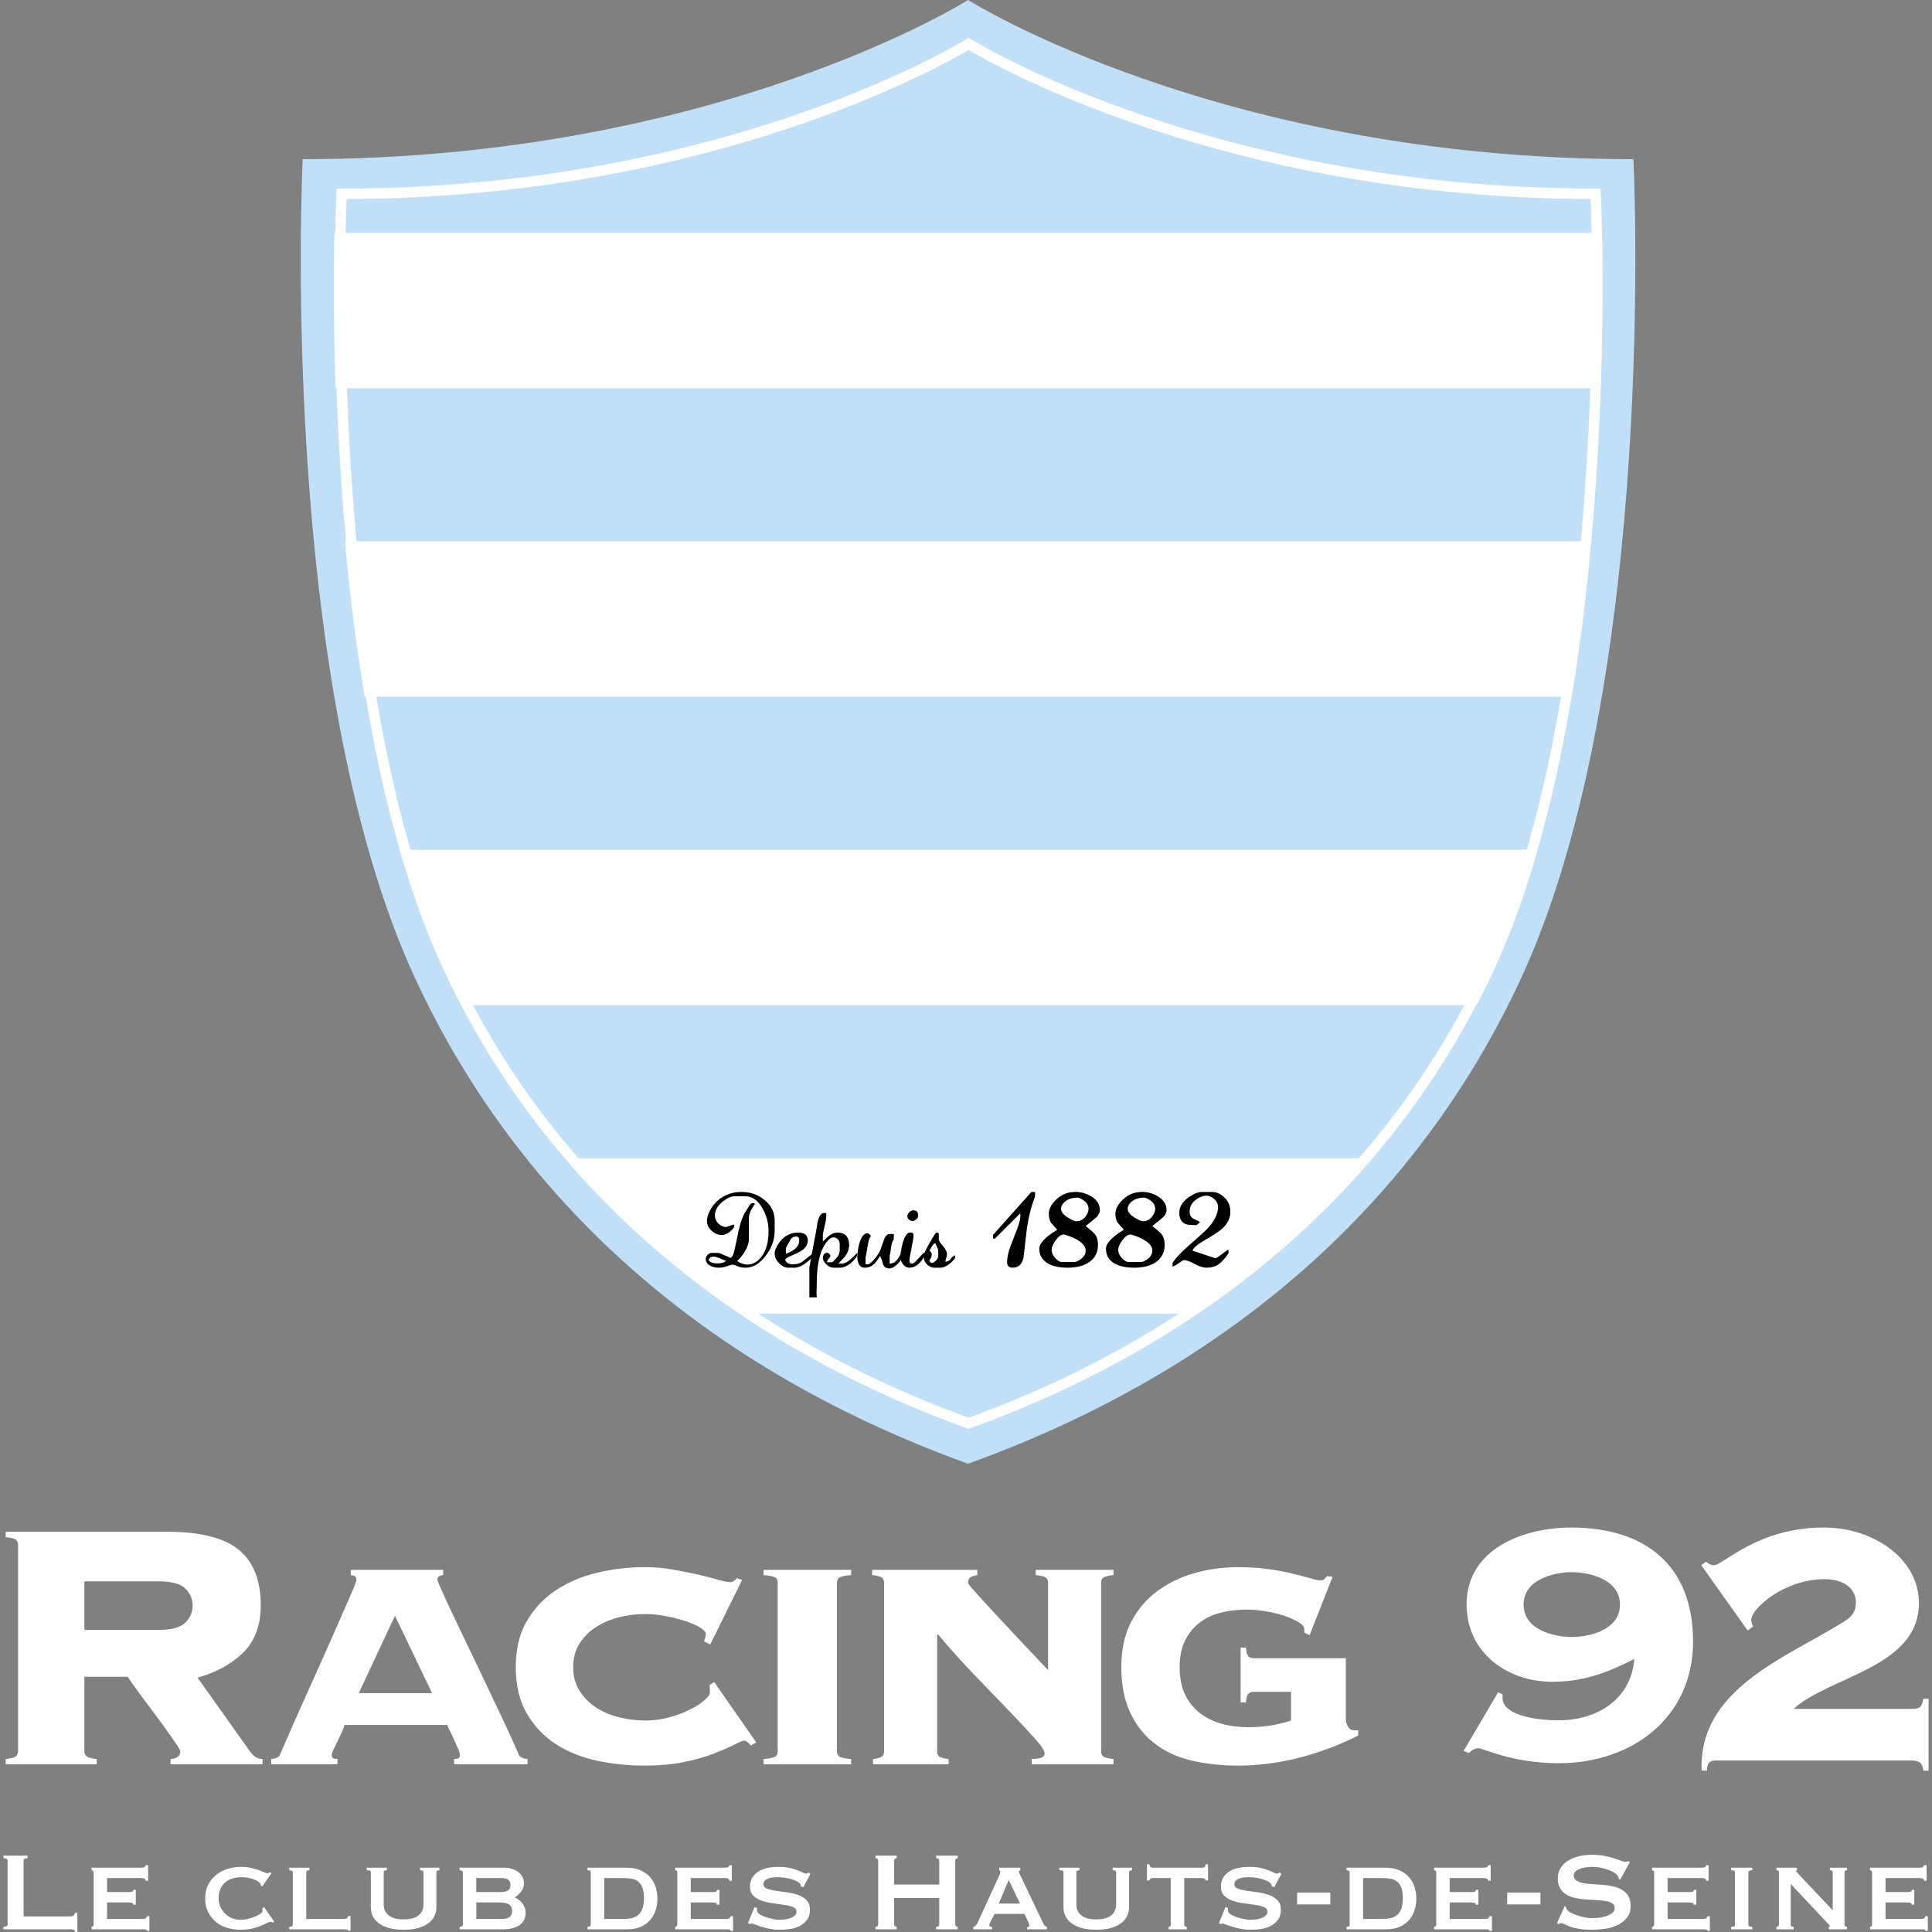 <?xml version="1.0" encoding="utf-8"?>
<!-- Generator: Adobe Illustrator 22.1.0, SVG Export Plug-In . SVG Version: 6.00 Build 0)  -->
<svg version="1.1" id="Calque_1" xmlns="http://www.w3.org/2000/svg" xmlns:xlink="http://www.w3.org/1999/xlink" x="0px" y="0px"
	 viewBox="0 0 1000 1000" enable-background="new 0 0 1000 1000" xml:space="preserve">
<rect x="0" y="0" width="1000" height="1000" fill="#808080" stroke="none"/>
<g>
	<g>
		<path fill="#FFFFFF" d="M44.702,908.974c0.702,0.7,2.486,1.186,5.381,1.495v2.744H2.945v-2.744
			c2.921-0.309,4.694-0.795,5.399-1.495c0.665-0.698,1.022-1.577,1.022-2.64V799.733c0-1.091-0.357-1.97-1.022-2.649
			c-0.705-0.7-2.478-1.158-5.399-1.485v-2.763h83.729c16.931,0,29.229,3.107,36.843,9.278c7.638,6.204,11.437,15.758,11.437,28.703
			c0,10.543-3.099,18.763-9.237,24.724c-6.189,5.946-14.031,10.21-23.459,12.822l26.985,37.97c1.832,2.763,4.029,4.135,6.639,4.135
			v2.744H88.289v-2.744c3.358-0.151,5.038-1.531,5.038-4.135c0-0.319-0.621-1.362-1.842-3.212c-1.219-1.83-2.742-4.058-4.564-6.623
			c-1.839-2.603-3.858-5.384-6.066-8.333c-2.225-2.997-4.354-5.869-6.41-8.585c-2.057-2.762-3.848-5.197-5.369-7.344
			c-1.536-2.118-2.52-3.575-2.972-4.331H43.67v38.427C43.67,907.397,44.012,908.276,44.702,908.974z M82.113,843.655
			c6.702,0,11.302-1.285,13.829-3.787c2.511-2.512,3.769-5.461,3.769-8.8c0-3.388-1.257-6.291-3.769-8.816
			c-2.527-2.511-7.127-3.751-13.829-3.751H43.67v25.154H82.113z"/>
		<path fill="#FFFFFF" d="M235.062,910.469c0.47,0,1.091-0.077,1.852-0.256c0.772-0.138,1.158-0.751,1.158-1.827
			c0-0.626-0.271-1.548-0.813-2.836c-0.542-1.316-1.139-2.716-1.819-4.257c-0.685-1.507-1.426-3.02-2.147-4.561
			c-0.8-1.531-1.418-2.836-1.863-3.91h-53.1c-0.296,1.073-0.767,2.379-1.471,3.91c-0.693,1.541-1.418,3.053-2.164,4.561
			c-0.769,1.541-1.452,2.941-2.075,4.257c-0.605,1.288-0.902,2.211-0.902,2.836c0,1.076,0.368,1.689,1.158,1.827
			c0.746,0.179,1.362,0.256,1.82,0.256v2.744h-34.322v-2.744c0.92,0,1.835-0.215,2.744-0.598c0.902-0.355,1.515-0.932,1.82-1.689
			c4.576-10.693,9.242-21.238,13.969-31.687c4.722-10.464,8.956-19.913,12.686-28.368c3.733-8.491,6.825-15.528,9.265-21.08
			c2.44-5.542,3.654-8.706,3.654-9.48c0-1.379-0.997-2.146-2.957-2.297v-2.716h47.806v2.716c-1.975,0.151-2.972,0.917-2.972,2.297
			c0,0.448,0.792,2.471,2.397,6.084c1.615,3.575,3.708,8.052,6.275,13.484c2.624,5.409,5.468,11.393,8.598,17.943
			c3.135,6.57,6.252,13.118,9.375,19.68c3.132,6.57,6.079,12.786,8.833,18.653c2.713,5.87,4.947,10.785,6.631,14.771
			c0.291,0.757,0.892,1.334,1.814,1.689c0.925,0.383,1.835,0.598,2.752,0.598v2.744h-38.004V910.469z M204.438,836.314
			l-18.75,40.057h37.947L204.438,836.314z"/>
		<path fill="#FFFFFF" d="M367.616,851.185l-3.184-1.604c0.133-0.605,0.337-1.204,0.562-1.827c0.215-0.605,0.338-1.28,0.338-2.034
			c0-0.933-0.951-1.991-2.836-3.23c-1.916-1.204-4.37-2.294-7.344-3.286c-2.975-1.007-6.342-1.901-10.068-2.64
			c-3.731-0.756-7.502-1.15-11.314-1.15c-4.28,0-8.618,0.534-13.062,1.615c-4.418,1.065-8.373,2.698-11.869,4.918
			c-3.554,2.231-6.414,5.049-8.714,8.512c-2.292,3.434-3.45,7.604-3.45,12.502c0,4.758,1.158,8.903,3.45,12.421
			c2.3,3.536,5.159,6.408,8.714,8.631c3.495,2.228,7.451,3.861,11.869,4.906c4.444,1.065,8.783,1.635,13.062,1.635
			c4.579,0,8.872-0.58,12.909-1.727c4.063-1.129,7.63-2.512,10.793-4.116c3.107-1.594,5.53-3.209,7.298-4.804
			c1.732-1.595,2.626-2.762,2.626-3.536v-2.082c0-0.894-0.072-1.577-0.215-2.052l2.504-1.595l21.74,31.219l-2.759,1.615
			c-1.38-1.679-2.576-2.509-3.66-2.509c-0.618,0-2.259,0.68-4.901,2.052c-2.688,1.344-6.224,2.903-10.66,4.628
			c-4.405,1.727-9.643,3.212-15.664,4.433c-6.03,1.221-12.704,1.801-20.012,1.801c-8.401,0-16.565-0.831-24.599-2.519
			c-7.998-1.669-15.137-4.526-21.402-8.575c-6.255-4.06-11.281-9.342-15.094-15.891c-3.812-6.541-5.719-14.567-5.719-24.047
			c0-9.286,1.906-17.235,5.719-23.774c3.812-6.552,8.839-11.907,15.094-16.014c6.266-4.134,13.405-7.129,21.402-9.032
			c8.034-1.924,16.198-2.875,24.599-2.875c5.029,0,9.904,0.419,14.626,1.28c4.743,0.81,9.087,1.686,13.062,2.601
			c3.956,0.917,7.375,1.812,10.288,2.64c2.898,0.861,4.952,1.252,6.178,1.252c0.757,0,1.441-0.232,2.045-0.665
			c0.623-0.465,1.073-0.93,1.39-1.398l2.739,0.933L367.616,851.185z"/>
		<path fill="#FFFFFF" d="M440.537,815.269c-2.3,0.151-4.099,0.47-5.402,0.917c-1.247,0.465-1.937,1.53-1.937,3.209v86.938
			c0,1.687,0.69,2.763,1.937,3.199c1.304,0.465,3.102,0.784,5.402,0.935v2.744h-45.309v-2.744c2.279-0.151,4.058-0.471,5.355-0.935
			c1.308-0.437,1.962-1.513,1.962-3.199v-86.938c0-1.679-0.654-2.744-1.962-3.209c-1.298-0.447-3.077-0.767-5.355-0.917v-2.716
			h45.309V815.269z"/>
		<path fill="#FFFFFF" d="M571.782,909.533c1.217,0.465,2.74,0.784,4.564,0.935v2.744h-42.329v-2.744
			c1.231,0,2.637-0.151,4.241-0.471c1.604-0.304,2.402-1.144,2.402-2.496c0-1.383-1.681-3.948-5.049-7.681
			c-3.347-3.733-7.645-8.353-12.898-13.847c-5.289-5.506-11.187-11.598-17.754-18.42c-6.572-6.802-13.042-13.99-19.45-21.609
			l-0.449,0.447v59.943c0,1.687,0.542,2.763,1.686,3.199c1.155,0.465,2.586,0.784,4.247,0.935v2.744h-39.09v-2.744
			c1.518-0.151,2.862-0.471,3.991-0.935c1.13-0.437,1.712-1.513,1.712-3.199v-86.938c0-1.679-0.613-2.744-1.845-3.209
			c-1.216-0.447-2.662-0.767-4.349-0.917v-2.716h54.446v2.716c-1.063,0.151-2.136,0.47-3.184,0.917
			c-1.063,0.465-1.61,1.53-1.61,3.209c0,0.299,1.267,1.868,3.781,4.702c2.525,2.808,5.754,6.365,9.71,10.62
			c3.986,4.254,8.391,9.012,13.256,14.184c4.901,5.187,9.797,10.374,14.667,15.566v-45.071c0-1.679-0.582-2.744-1.819-3.209
			c-1.237-0.447-2.749-0.767-4.569-0.917v-2.716h40.255v2.716c-1.824,0.151-3.347,0.47-4.564,0.917
			c-1.247,0.465-1.839,1.53-1.839,3.209v86.938C569.943,908.021,570.535,909.096,571.782,909.533z"/>
		<path fill="#FFFFFF" d="M696.619,889.621c0,1.541,0.358,2.921,1.099,4.145c0.782,1.203,1.839,1.837,3.225,1.837h2.064v2.724
			c-3.654,1.82-7.855,3.706-12.561,5.611c-4.753,1.909-9.863,3.618-15.321,5.159c-5.519,1.51-11.172,2.716-16.961,3.546
			c-5.8,0.82-11.585,1.239-17.391,1.239c-8.831,0-16.992-0.935-24.464-2.734c-7.477-1.829-13.854-4.86-19.098-9.053
			c-5.284-4.178-9.413-9.516-12.388-16.011c-2.964-6.467-4.436-14.22-4.436-23.234c0-8.977,1.671-16.729,5.029-23.214
			c3.342-6.477,7.829-11.795,13.487-15.985c5.652-4.218,12.086-7.354,19.348-9.416c7.242-2.031,14.734-3.079,22.522-3.079
			c5.806,0,11.11,0.345,15.914,1.048c4.794,0.659,9.045,1.472,12.689,2.387c3.669,0.912,6.669,1.707,9.071,2.407
			c2.34,0.68,3.904,1.017,4.655,1.017c1.201,0,2.014-0.215,2.407-0.68c0.378-0.468,0.879-0.999,1.497-1.594l2.729,0.447
			l-11.897,30.205l-2.713-1.372v-1.579c0-1.398-1.073-2.696-3.107-3.927c-2.054-1.175-4.625-2.326-7.676-3.304
			c-3.061-0.989-6.296-1.755-9.689-2.294c-3.455-0.514-6.562-0.792-9.276-0.792c-4.737,0-9.234,0.529-13.547,1.595
			c-4.252,1.091-7.952,2.836-11.059,5.271c-3.113,2.428-5.611,5.534-7.451,9.286c-1.819,3.713-2.734,8.256-2.734,13.576
			c0,5.514,0.915,10.218,2.734,14.082c1.84,3.889,4.349,7.093,7.553,9.599c3.219,2.53,6.94,4.387,11.212,5.629
			c4.262,1.211,8.903,1.837,13.972,1.837c3.802,0,7.538-0.271,11.192-0.82c3.669-0.552,7.349-1.418,10.987-2.622v-14.887h-19.215
			c-1.819,0-2.964,0.702-3.434,2.082c-0.46,1.365-0.674,2.53-0.674,3.416h-2.76V852.79h2.76c0,0.925,0.214,2.072,0.674,3.437
			c0.47,1.38,1.615,2.06,3.434,2.06h47.598V889.621z"/>
	</g>
	<g>
		<path fill="#FFFFFF" d="M775.453,875.894l2.269,1.129v2.047c0.215,7.939,14.482,11.345,29.272,11.345
			c19.021,0,37.122-10.229,38.962-31.735c-15.622,7.911-27.443,11.795-42.621,11.795c-23.355,0-44.226-15.229-44.226-39.928
			c0-29.254,29.957-39.902,54.186-39.902c37.884,0,63.032,19.279,63.032,58.964c0,39.882-32.211,63.024-69.333,63.024
			c-11.805,0-21.786-1.839-29.058-3.863c-7.236-2.044-11.55-3.874-12.449-3.874c-1.829,0-3.398,0.682-5.203,2.491l-2.734-1.111
			L775.453,875.894z M788.622,830.547c0,13.392,16.328,16.767,24.903,16.767c8.616,0,24.964-3.375,24.964-16.767
			c0-13.381-16.349-16.795-24.964-16.795C804.95,813.751,788.622,817.165,788.622,830.547z"/>
		<path fill="#FFFFFF" d="M989.865,884.518c3.618,0,4.957-0.935,5.663-5.244h2.698v37.219h-2.698
			c-0.45-4.328-2.289-5.261-6.818-5.261H888.055c-2.933,0-4.543,1.167-4.543,5.261h-2.729c-1.809-42.176,43.76-58.514,73.248-76.886
			c4.538-2.734,6.572-5.171,6.572-10.433c0-5.637-4.742-11.795-16.108-11.795c-21.075,0-38.073,15.208-38.073,21.098
			c0,0.912,0.44,2.266,0.94,3.396l-2.77,2.065l-24.024-33.79l2.509-1.83c0.894,0.925,2.249,1.83,4.078,1.83
			c4.732,0,22.424-19.504,56.889-19.504c25.848,0,49.193,16.32,49.193,38.995c0,33.555-46.239,37.868-64.841,54.878H989.865z"/>
	</g>
	<g>
		<path fill="#C1E0F7" d="M501.074,757.623c144.267-52.106,236.479-143.618,286.321-251.468
			c71.382-154.595,58.07-423.778,58.07-423.778C631.39,82.377,501.074,0,501.074,0S370.759,82.377,156.676,82.377
			c0,0-13.338,269.183,58.093,423.778C264.593,614.006,356.802,705.518,501.074,757.623"/>
		<g>
			<defs>
				<path id="SVGID_1_" d="M173.73,99.31c0,0-12.692,255.886,55.193,402.833l0,0c47.378,102.522,135.02,189.492,272.152,239.047l0,0
					c137.133-49.556,224.781-136.525,272.15-239.047l0,0C841.091,355.197,828.427,99.31,828.427,99.31l0,0
					c-203.486,0-327.353-78.286-327.353-78.286l0,0C501.074,21.024,377.219,99.31,173.73,99.31"/>
			</defs>
			<clipPath id="SVGID_2_">
				<use xlink:href="#SVGID_1_"  overflow="visible"/>
			</clipPath>
			<rect x="160.959" y="120.529" clip-path="url(#SVGID_2_)" fill="#FFFFFF" width="680.224" height="80.427"/>
			<rect x="160.959" y="280.186" clip-path="url(#SVGID_2_)" fill="#FFFFFF" width="680.224" height="80.425"/>
			<polygon clip-path="url(#SVGID_2_)" fill="#FFFFFF" points="219.941,477.81 238.828,520.265 841.183,520.265 841.183,439.841 
				206.743,439.841 			"/>
			<polygon clip-path="url(#SVGID_2_)" fill="#FFFFFF" points="334.802,641.554 382.957,679.93 619.033,679.93 667.96,642.348 
				710.336,599.49 294.156,599.49 			"/>
		</g>
		<path fill="#FFFFFF" stroke="#FFFFFF" stroke-width="0.75" d="M501.361,739.154l-0.797-0.268
			c-126.478-45.716-220.226-128.07-271.125-238.225c-66.773-144.548-55.075-397.917-54.957-400.454l0.115-2.238h2.218
			c198.683,0,322.083-76.47,323.31-77.244l1.237-0.794l1.258,0.794c1.211,0.775,124.637,77.244,323.294,77.244h2.213l0.107,2.238
			c0.122,2.537,11.826,255.907-54.947,400.454c-50.874,110.155-144.635,192.509-271.128,238.225L501.361,739.154L501.361,739.154z
			 M179.057,102.65c-0.994,25.299-8.356,259.745,54.62,396.054c50.258,108.752,142.795,190.168,267.683,235.488
			c124.889-45.319,217.458-126.736,267.704-235.488c62.96-136.31,55.601-370.755,54.625-396.054
			c-188.14-0.539-308.858-69.197-322.329-77.231C487.921,33.453,367.187,102.111,179.057,102.65L179.057,102.65z"/>
		<path d="M400.962,637.018c0,4.683-1.564,9.053-4.732,13.09c-3.128,4.022-6.562,6.048-10.242,6.048
			c-1.717,0-3.158-0.263-4.343-0.81c-1.175-0.544-2.065-0.802-2.668-0.802c-1.273,0.419-2.484,0.792-3.608,1.127
			c-1.119,0.327-2.264,0.486-3.414,0.486c-1.691,0-3.158-0.345-4.426-1.073c-1.482-0.813-2.238-1.96-2.238-3.396
			c0-0.946,0.419-1.737,1.226-2.407c0.665-0.534,1.206-0.784,1.641-0.784h3.501c0.358,0,1.512,0.43,3.485,1.267
			c0.654,0.263,1.615,0.682,2.892,1.28c0.863,0,1.646-1.615,2.33-4.863c0.695-3.227,1.385-6.549,2.101-9.944
			c1.037-4.36,2.325-7.599,3.838-9.728c0.327-0.445,0.787-1.183,1.39-2.239c0.624-1.035,1.206-1.566,1.789-1.566
			c0.327,0,0.772,0.123,1.283,0.274c-0.721,1.239-1.462,2.461-2.187,3.654c-0.654,1.467-0.966,2.801-0.966,4.043
			c0,5.197,0,8.238,0,9.124c0,0.905,0,1.651,0,2.315c-0.21,1.717-0.848,3.508-1.891,5.317c-0.787,1.403-1.702,2.678-2.75,3.818
			c-0.833,0.943-1.329,1.408-1.452,1.408c0.767,0.58,1.651,1.046,2.668,1.373c1.022,0.355,1.835,0.524,2.443,0.524
			c2.887,0,5.392-1.352,7.471-4.043c2.453-3.163,3.69-7.556,3.69-13.175c0-4.198-1.007-8.082-3.015-11.728
			c-2.381-4.285-5.417-6.439-9.101-6.439h-5.407c-1.906,0-4.022,0.961-6.342,2.903c-2.607,2.174-3.884,4.497-3.884,6.989
			c0,1.799,0.69,3.304,2.105,4.507c1.206,1.025,2.417,1.549,3.659,1.549c0.184,0,0.665-0.169,1.493-0.513
			c0.838-0.317,1.707-0.567,2.657-0.746v1.26c-0.802,1.316-1.881,2.379-3.225,3.163c-1.14,0.651-2.203,0.961-3.163,0.961
			c-1.86,0-3.588-0.718-5.213-2.182c-1.625-1.456-2.443-3.163-2.443-5.151c0-1.791,0.634-3.779,1.891-5.933
			c1.467-2.557,3.404-4.605,5.826-6.181c2.969-1.912,6.337-2.854,10.129-2.854c4.599,0,8.595,1.382,11.958,4.162
			c3.511,2.874,5.243,6.38,5.243,10.515V637.018z M375.808,652.656c-1.492-0.641-2.78-1.193-3.822-1.612
			c-1.053-0.411-1.932-0.606-2.566-0.606c-0.767,0-1.379,0.169-1.85,0.511c-0.47,0.363-0.71,0.71-0.71,1.048
			c0,0.536,0.444,1.014,1.334,1.38c0.884,0.36,1.932,0.557,3.127,0.557c0.767,0,1.421-0.064,1.978-0.166
			C374.28,653.591,375.123,653.225,375.808,652.656z"/>
		<path d="M420.534,650.66c-1.206,1.232-2.203,2.147-2.984,2.744c-2.346,1.827-4.441,2.752-6.275,2.752h-3.444
			c-1.365,0-2.77-0.665-4.242-1.968c-1.748-1.558-2.626-3.447-2.626-5.601c0-0.923,0.414-2.174,1.267-3.723
			c1.043-1.883,2.34-3.417,3.914-4.61c2.039-1.523,4.324-2.266,6.828-2.266c1.922,0,3.291,0.394,4.119,1.186
			c0.665,0.634,1.022,1.641,1.022,2.918c0,1.97-1.017,3.659-3.036,5.088c-1.037,0.764-2.913,1.706-5.601,2.815
			c-2.003,0.833-3.015,1.503-3.015,2.027c0,0.531,0.357,1.063,1.083,1.597c0.741,0.532,1.625,0.81,2.667,0.81
			c2.014,0,3.68-0.437,4.993-1.298c1.768-1.39,3.542-2.79,5.33-4.188V650.66z M413.677,642.093c0-0.792-0.138-1.349-0.409-1.641
			c-0.255-0.289-0.7-0.44-1.308-0.44c-1.277,0-2.264,0.654-2.994,1.932c-0.736,1.277-1.441,2.596-2.162,3.919v3.097
			c1.528-0.578,2.647-1.117,3.408-1.615C412.522,645.864,413.677,644.111,413.677,642.093z"/>
		<path d="M443.736,649.85c-0.992,1.676-2.259,3.125-3.802,4.293c-1.747,1.331-3.506,2.014-5.294,2.014h-3.148
			c-1.421,0-2.74-0.623-3.956-1.858c-1.083-1.119-1.635-2.249-1.635-3.367c0-0.522,0.143-1.01,0.429-1.492
			c0.393-0.646,0.951-0.989,1.697-0.989c0.435,0,0.838,0.187,1.211,0.511c0.363,0.355,0.547,0.767,0.547,1.262
			c0,0.24-0.153,0.519-0.48,0.82c-0.726,0.774-1.165,1.531-1.278,2.292h2.78c1.482-1.443,2.361-2.379,2.657-2.78
			c0.787-1.071,1.175-2.211,1.175-3.488v-3.125c0-0.935-0.286-1.745-0.884-2.438c-0.588-0.68-1.344-1.045-2.264-1.045
			c-1.114,0-2.31,0.756-3.557,2.279c-1.482,1.802-2.678,4.28-3.562,7.426c-1.068,3.827-1.6,8.363-1.6,13.632
			c0,0.935-0.03,1.786-0.051,2.634c-0.02,0.82-0.051,1.604-0.077,2.351c0,1.073,0.036,1.978,0.128,2.744h-3.853v-15.37
			c0.164-0.907,0.322-1.84,0.47-2.78c0.439-2.305,0.889-4.648,1.298-6.999c0.567-3.173,1.145-6.168,1.717-9.053
			c0.266-1.658,0.552-3.312,0.828-4.972c0.583-2.443,1.467-3.92,2.668-4.462h1.758v1.71c0,0.961-0.158,2.192-0.542,3.741
			c-0.807,3.406-1.216,5.338-1.216,5.747v3.493c1.471-1.4,2.561-2.418,3.281-3.015c1.288-1.045,2.76-1.577,4.447-1.577
			c2.126,0,3.7,0.69,4.707,2.052c0.787,1.053,1.165,2.484,1.165,4.247c0,2.193-0.746,4.262-2.233,6.222
			c-1.753,1.812-2.841,2.977-3.281,3.519h2.034c1.462-0.169,2.974-1.017,4.559-2.502c1.022-1.017,2.085-2.041,3.158-3.076V649.85z"
			/>
		<path d="M466.906,650.463c0,0.971-0.767,2.259-2.336,3.779c-1.553,1.531-2.918,2.287-4.083,2.287
			c-1.927,0-3.097-0.841-3.531-2.509c-0.629-2.315-1.114-3.641-1.462-3.912c-1.201,2.016-2.264,3.435-3.204,4.275
			c-1.308,1.186-2.852,1.773-4.671,1.773c-1.462,0-2.504-0.665-3.143-1.968c-0.491-1.009-0.741-2.371-0.741-4.081
			c0.102-0.996,0.205-1.995,0.327-3.013c0.358-2.333,0.859-4.229,1.513-5.693c0.919-2.031,2.095-3.072,3.495-3.072
			c0.256,0,0.491,0.097,0.721,0.266c0.189,0.187,0.547,0.56,1.048,1.155c-0.736,0.736-1.308,2.399-1.722,5.021
			c-0.577,3.536-0.956,5.542-1.104,6.028v3.582h1.778c2.576-2.036,4.512-4.497,5.846-7.323c0.69-1.97,1.406-3.948,2.126-5.936
			c0.659-1.607,1.681-2.417,3.077-2.417c0.235,0,0.444,0,0.649,0.008c0.179,0,0.378,0.018,0.557,0.018
			c0.22,0,0.409-0.018,0.593-0.026v2.857c-0.68,0.757-1.14,2.042-1.38,3.879c-0.311,2.456-0.577,4.025-0.771,4.666v3.912
			c1.119,0,2.054-0.309,2.811-0.907c0.894-0.698,1.84-2.042,2.872-4.066C466.661,649.421,466.906,649.886,466.906,650.463z"/>
		<path d="M478.359,649.485c0,1.129-0.731,2.471-2.192,4.001c-1.702,1.784-3.526,2.67-5.458,2.67c-1.4,0-2.576-0.682-3.475-2.037
			c-0.705-1.042-1.063-1.995-1.063-2.872v-2.79c0.409-2.341,0.787-4.106,1.114-5.253c1.063-3.49,2.31-5.264,3.731-5.264
			c0.741,0,1.227,0.133,1.472,0.355c0.23,0.243,0.343,0.634,0.343,1.14c-0.026,0.409-0.051,0.746-0.051,0.979
			c0,0.516-0.342,2.425-1.022,5.803c-0.7,3.36-1.048,5.496-1.048,6.414c0,0.942,0.465,1.398,1.369,1.398
			c0.557,0,1.288-0.486,2.197-1.475c1.247-1.369,2.505-2.732,3.762-4.104c0.143,0.12,0.22,0.197,0.235,0.251
			C478.323,648.782,478.359,649.048,478.359,649.485z M475.231,629.207c0,0.859-0.424,1.577-1.263,2.156
			c-0.623,0.437-1.139,0.669-1.533,0.669c-0.705,0-1.339-0.258-1.927-0.782c-0.567-0.521-0.853-1.091-0.853-1.697
			c0-0.644,0.286-1.29,0.853-1.97c0.674-0.738,1.446-1.119,2.269-1.119c1.027,0,1.722,0.327,2.085,0.979
			C475.103,627.863,475.231,628.46,475.231,629.207z"/>
		<path d="M494.39,651.025c-0.685,1.127-1.707,2.22-3.056,3.255c-1.651,1.239-3.158,1.875-4.518,1.875h-3.321
			c-1.155,0-2.244-0.46-3.312-1.334c-1.415-1.214-2.146-2.895-2.146-5.049c0-0.567,1.022-2.678,3.066-6.319
			c2.029-3.646,3.245-5.465,3.598-5.465c0.624,0,1.007,0.13,1.135,0.394c0.051,0.1,0.087,0.373,0.087,0.82v2.118
			c0,0.859,0.721,2.052,2.126,3.593c1.395,1.541,2.1,3.058,2.1,4.571c-0.112,0.577-0.225,1.025-0.317,1.372
			c-0.24,1.053-0.44,1.791-0.573,2.246c1.421-0.186,2.33-0.659,2.785-1.416c0.537-0.946,1.324-1.569,2.346-1.924V651.025z
			 M485.621,650.09v-2.706c0-0.419-0.225-1.119-0.68-2.108c-0.291-0.588-0.567-1.206-0.874-1.83
			c-0.721,0.355-1.298,0.915-1.727,1.671c-0.44,0.756-0.864,1.51-1.278,2.266c0.404,0.233,0.685,0.514,0.9,0.841
			c0.22,0.324,0.307,0.736,0.307,1.277c0,0.662-0.205,1.298-0.598,1.855c-0.409,0.598-0.608,0.963-0.608,1.15
			c0,0.233,0.153,0.503,0.47,0.782c0.317,0.302,0.557,0.422,0.736,0.422c0.449,0,1.063-0.307,1.839-0.932
			C485.12,651.976,485.621,651.071,485.621,650.09z"/>
		<path d="M535.749,619.372c-2.223,5.601-3.716,11.89-4.513,18.868c-0.946,8.447-1.441,12.794-1.533,13.064
			c-0.828,3.24-2.678,4.853-5.55,4.853c-1.942,0-2.903-0.95-2.903-2.911c0-2.11,0.577-4.824,1.753-8.138
			c1.109-2.865,2.223-5.796,3.398-8.818c1.155-3.04,1.753-5.356,1.753-6.961c0-0.46-0.056-0.851-0.128-1.252l-13.103,13.047h-0.93
			v-1.922l19.833-22.245h1.922V619.372z"/>
		<path d="M569.288,626.24c0,1.204-0.506,2.397-1.554,3.6c-0.245,0.284-2.177,1.878-5.795,4.75c2.034,1.646,3.454,2.857,4.267,3.631
			c1.406,1.411,2.11,3.452,2.11,6.169c0,3.618-1.385,6.521-4.18,8.621c-2.77,2.09-6.602,3.146-11.499,3.146
			c-5.151,0-8.984-1.025-11.498-3.053c-2.156-1.694-3.194-3.956-3.194-6.746c0-1.425,0.772-2.948,2.356-4.589
			c1.196-1.262,2.657-2.484,4.39-3.649c0.828-0.531,1.681-1.055,2.54-1.579c-1.109-1.211-2.203-2.461-3.291-3.723
			c-0.725-1.277-1.083-2.826-1.083-4.627c0-2.295,1.165-4.638,3.567-7.017c2.801-2.826,6.189-4.236,10.139-4.236
			c3.107,0,5.929,0.812,8.473,2.435C567.888,621.193,569.288,623.488,569.288,626.24z M561.94,647.338
			c0-1.679-0.971-3.245-2.913-4.676c-1.4-1.045-3.209-1.96-5.396-2.78c-1.651-0.605-2.642-0.912-2.933-0.912
			c-1.437,0-2.872,1.035-4.37,3.112c-1.334,1.889-2.019,3.465-2.019,4.751c0,1.53,0.639,3.017,1.942,4.415
			c1.201,1.326,2.351,1.978,3.444,1.978h6.358c0.823,0,1.931-0.485,3.24-1.408C561.06,650.555,561.94,649.056,561.94,647.338z
			 M563.427,625.765c0-1.829-0.905-3.35-2.663-4.543c-1.329-0.897-2.412-1.336-3.225-1.336c-2.305,0-4.268,0.598-5.903,1.766
			c-1.625,1.194-2.432,2.566-2.432,4.114c0,1.474,1.186,2.969,3.557,4.451c2.013,1.252,3.434,1.903,4.272,1.903
			c2.044,0,3.694-0.869,4.942-2.603C562.936,628.182,563.427,626.932,563.427,625.765z"/>
		<path d="M603.804,626.24c0,1.204-0.511,2.397-1.574,3.6c-0.266,0.284-2.188,1.878-5.785,4.75c2.024,1.646,3.444,2.857,4.252,3.631
			c1.411,1.411,2.126,3.452,2.126,6.169c0,3.618-1.41,6.521-4.175,8.621c-2.795,2.09-6.612,3.146-11.518,3.146
			c-5.116,0-8.974-1.025-11.524-3.053c-2.11-1.694-3.169-3.956-3.169-6.746c0-1.425,0.782-2.948,2.341-4.589
			c1.221-1.262,2.673-2.484,4.4-3.649c0.844-0.531,1.687-1.055,2.55-1.579c-1.093-1.211-2.197-2.461-3.281-3.723
			c-0.756-1.277-1.114-2.826-1.114-4.627c0-2.295,1.186-4.638,3.577-7.017c2.821-2.826,6.199-4.236,10.149-4.236
			c3.117,0,5.933,0.812,8.473,2.435C602.373,621.193,603.804,623.488,603.804,626.24z M596.445,647.338
			c0-1.679-0.986-3.245-2.913-4.676c-1.421-1.045-3.219-1.96-5.407-2.78c-1.635-0.605-2.637-0.912-2.954-0.912
			c-1.4,0-2.852,1.035-4.349,3.112c-1.339,1.889-2.034,3.465-2.034,4.751c0,1.53,0.659,3.017,1.947,4.415
			c1.216,1.326,2.366,1.978,3.465,1.978h6.347c0.833,0,1.911-0.485,3.26-1.408C595.556,650.555,596.445,649.056,596.445,647.338z
			 M597.917,625.765c0-1.829-0.879-3.35-2.657-4.543c-1.334-0.897-2.422-1.336-3.215-1.336c-2.31,0-4.278,0.598-5.913,1.766
			c-1.625,1.194-2.432,2.566-2.432,4.114c0,1.474,1.175,2.969,3.552,4.451c2.024,1.252,3.455,1.903,4.267,1.903
			c2.034,0,3.7-0.869,4.957-2.603C597.437,628.182,597.917,626.932,597.917,625.765z"/>
		<path d="M636.838,627.221c0,3.393-1.543,6.439-4.625,9.079c-1.334,1.175-4.333,3.107-9.01,5.813
			c-3.465,2.026-5.479,3.751-5.959,5.225l11.765,3.91c0.562,0,1.87-0.838,4.006-2.547c1.165-0.915,2.11-1.548,2.852-1.868v1.96
			c-2.203,3.081-4.109,5.077-5.723,6.002c-1.615,0.902-3.465,1.362-5.571,1.362c-1.86,0-3.955-0.646-6.306-1.968
			c-2.351-1.29-4.17-1.96-5.458-1.96c-0.388,0-1.4,0.596-3.005,1.799c-0.992,0.702-1.932,1.242-2.872,1.614v-1.978
			c1.441-2.361,4.324-5.45,8.657-9.211c5.254-4.554,8.606-7.64,10.032-9.255c3.23-3.638,4.83-7.121,4.83-10.43
			c0-1.737-0.767-3.194-2.31-4.426c-1.283-0.971-2.463-1.472-3.567-1.472c-1.697,0-3.454,0.613-5.254,1.883
			c-2.361,1.633-3.562,3.787-3.562,6.421c0,1.932,0.807,3.207,2.417,3.851c1.313,0.514,2.305,1.038,2.984,1.559
			c-0.69,0.634-1.196,1.055-1.492,1.28c-0.301,0.222-0.562,0.335-0.797,0.335c-0.031,0-0.286-0.046-0.721-0.084
			c-0.445-0.064-0.925-0.072-1.41-0.072c-2.233,0-3.838-0.552-4.83-1.674c-1.017-1.099-1.528-2.668-1.528-4.676
			c0-3.002,1.61-5.652,4.87-7.977c2.657-1.845,4.947-2.759,6.889-2.759h5.376c1.901,0,3.792,0.774,5.683,2.351
			C635.632,621.321,636.838,623.943,636.838,627.221z"/>
	</g>
	<g>
		<path fill="#FFFFFF" d="M38.058,998.766c-0.457-0.092-1.048-0.148-1.773-0.148H1.774v-1.296c1.452,0,2.175-0.44,2.175-1.308
			v-32.921c0-0.866-0.723-1.303-2.175-1.303v-1.308h12.472v1.308c-1.354,0-2.036,0.437-2.036,1.303v28.864h24.075
			c0.725,0,1.316-0.169,1.773-0.513c0.463-0.337,0.69-0.795,0.69-1.372h1.308V1000h-1.308
			C38.749,999.272,38.521,998.861,38.058,998.766z"/>
		<path fill="#FFFFFF" d="M75.359,973.462c0-0.915-0.746-1.372-2.246-1.372h-17.69v7.251H66.59c0.82,0,1.421-0.069,1.809-0.187
			c0.386-0.122,0.582-0.447,0.582-0.981h1.3v7.689h-1.443c0.143-0.532-0.054-0.859-0.586-0.979
			c-0.531-0.123-1.277-0.179-2.241-0.179H55.424v8.547h18.559c0.585,0,1.065-0.128,1.451-0.391c0.388-0.271,0.578-0.616,0.578-1.056
			h1.308v7.617h-1.308c0-0.442-0.189-0.685-0.578-0.731c-0.386-0.043-0.866-0.074-1.451-0.074H47.375v-1.296
			c0.243,0,0.488-0.084,0.723-0.261c0.245-0.161,0.365-0.449,0.365-0.833v-27.116c0-0.391-0.12-0.662-0.365-0.831
			c-0.235-0.169-0.48-0.253-0.723-0.253v-1.306h25.739c1.5,0,2.246-0.437,2.246-1.306h1.308v8.044H75.359z"/>
		<path fill="#FFFFFF" d="M134.957,975.859c0-0.1-0.015-0.197-0.036-0.286c-0.026-0.105-0.036-0.225-0.036-0.365
			c0-0.243-0.245-0.57-0.726-0.981c-0.486-0.409-1.17-0.81-2.064-1.194c-0.897-0.391-1.947-0.721-3.156-0.979
			c-1.208-0.273-2.537-0.401-3.989-0.401c-1.743,0-3.321,0.232-4.75,0.687c-1.423,0.46-2.671,1.15-3.731,2.065
			c-1.068,0.923-1.888,2.052-2.466,3.414c-0.58,1.354-0.866,2.895-0.866,4.64c0,1.733,0.322,3.291,0.973,4.671
			c0.654,1.382,1.513,2.568,2.576,3.557c1.065,0.988,2.272,1.735,3.623,2.251c1.354,0.501,2.732,0.757,4.134,0.757
			c1.303,0,2.635-0.169,3.984-0.506c1.354-0.348,2.588-0.749,3.702-1.196c1.109-0.465,2.016-0.961,2.713-1.492
			c0.7-0.531,1.055-1.009,1.055-1.446v-0.578c0-0.289-0.023-0.534-0.076-0.731l0.8-0.726l5.366,7.688l-0.723,0.365
			c-0.582-0.245-0.996-0.365-1.236-0.365c-0.384,0-1.012,0.215-1.881,0.654c-0.874,0.427-1.973,0.932-3.304,1.485
			c-1.324,0.557-2.872,1.025-4.635,1.418c-1.768,0.383-3.733,0.578-5.91,0.578c-2.223,0-4.42-0.317-6.6-0.943
			c-2.175-0.634-4.106-1.633-5.798-3.013c-1.689-1.372-3.069-3.089-4.135-5.144c-1.06-2.052-1.589-4.441-1.589-7.147
			s0.529-5.075,1.589-7.101c1.065-2.034,2.468-3.733,4.208-5.115c1.74-1.38,3.731-2.407,5.982-3.077
			c2.243-0.682,4.553-1.017,6.922-1.017c1.835,0,3.513,0.179,5.042,0.511c1.518,0.338,2.859,0.721,4.02,1.158
			c1.163,0.429,2.128,0.821,2.905,1.158c0.767,0.337,1.329,0.513,1.663,0.513c0.243,0,0.447-0.074,0.616-0.224
			c0.168-0.138,0.35-0.261,0.547-0.363l0.866,0.514l-4.78,6.886L134.957,975.859z"/>
		<path fill="#FFFFFF" d="M160.184,966.724v1.306c-1.109,0-1.666,0.355-1.666,1.083v24.139h19.578c0.58,0,1.06-0.128,1.451-0.391
			c0.381-0.271,0.575-0.644,0.575-1.127h1.308v7.612h-1.308c0-0.393-0.194-0.608-0.575-0.654c-0.391-0.043-0.871-0.074-1.451-0.074
			h-28.422v-1.296c1.257,0,1.889-0.365,1.889-1.094v-27.116c0-0.728-0.631-1.083-1.889-1.083v-1.306H160.184z"/>
		<path fill="#FFFFFF" d="M200.204,968.03c-1.06,0-1.595,0.365-1.595,1.094v16.644c0,2.326,0.848,4.193,2.545,5.601
			c1.687,1.4,4.272,2.106,7.753,2.106c3.483,0,6.066-0.705,7.76-2.106c1.687-1.408,2.537-3.275,2.537-5.601v-16.644
			c0-0.729-0.608-1.094-1.814-1.094v-1.306h10.077v1.306c-1.063,0-1.597,0.355-1.597,1.083v18.347c0,1.502-0.338,2.938-1.012,4.311
			c-0.677,1.38-1.704,2.604-3.084,3.664c-1.375,1.065-3.14,1.896-5.292,2.501c-2.149,0.598-4.673,0.907-7.576,0.907
			c-2.898,0-5.425-0.309-7.579-0.907c-2.149-0.606-3.912-1.436-5.286-2.501c-1.38-1.06-2.412-2.284-3.084-3.664
			c-0.674-1.372-1.014-2.808-1.014-4.311v-18.347c0-0.391-0.143-0.662-0.434-0.831c-0.289-0.169-0.848-0.253-1.669-0.253v-1.306
			h10.364V968.03z"/>
		<path fill="#FFFFFF" d="M239.033,968.282c-0.365-0.169-0.741-0.253-1.124-0.253v-1.306h22.549c1.832,0,3.417,0.215,4.743,0.654
			c1.329,0.427,2.44,1.025,3.337,1.773c0.894,0.746,1.558,1.602,1.998,2.573c0.432,0.971,0.651,1.98,0.651,3.046
			c0,0.866-0.151,1.676-0.437,2.424c-0.291,0.757-0.664,1.426-1.124,2.031c-0.46,0.608-0.969,1.15-1.523,1.635
			c-0.555,0.475-1.125,0.866-1.702,1.155v0.077c0.677,0.288,1.354,0.672,2.029,1.158c0.675,0.482,1.277,1.063,1.812,1.743
			c0.529,0.674,0.971,1.448,1.303,2.315c0.338,0.879,0.509,1.819,0.509,2.826c0,1.168-0.217,2.251-0.652,3.268
			c-0.435,1.017-1.125,1.914-2.068,2.678c-0.943,0.785-2.174,1.4-3.694,1.855c-1.526,0.457-3.35,0.682-5.476,0.682h-22.256v-1.296
			c0.383,0,0.759-0.084,1.124-0.261c0.358-0.161,0.544-0.449,0.544-0.833v-27.116C239.577,968.722,239.391,968.451,239.033,968.282z
			 M259.439,979.341c1.163,0,2.251-0.243,3.261-0.728c1.019-0.485,1.528-1.474,1.528-2.977c0-0.767-0.143-1.383-0.437-1.847
			c-0.291-0.46-0.649-0.823-1.091-1.084c-0.432-0.271-0.94-0.44-1.518-0.503c-0.58-0.084-1.165-0.112-1.743-0.112h-12.904v7.251
			H259.439z M259.296,993.252c2.223,0,3.746-0.355,4.566-1.081c0.823-0.728,1.232-1.745,1.232-3.044c0-1.5-0.532-2.611-1.594-3.342
			c-1.063-0.715-2.852-1.081-5.366-1.081h-11.598v8.547H259.296z"/>
		<path fill="#FFFFFF" d="M304.099,997.322c1.109,0,1.669-0.365,1.669-1.094v-27.116c0-0.728-0.56-1.083-1.669-1.083v-1.306h20.156
			c2.852,0,5.294,0.457,7.323,1.372c2.031,0.922,3.682,2.12,4.962,3.592c1.283,1.471,2.228,3.163,2.831,5.077
			c0.608,1.901,0.905,3.879,0.905,5.908c0,2.031-0.291,4.002-0.863,5.905c-0.583,1.912-1.503,3.603-2.76,5.075
			c-1.257,1.477-2.875,2.67-4.86,3.595c-1.98,0.912-4.4,1.369-7.249,1.369h-20.444V997.322z M322.154,993.252
			c1.497,0,2.921-0.102,4.275-0.315c1.352-0.224,2.538-0.702,3.554-1.459c1.014-0.744,1.824-1.837,2.425-3.255
			c0.605-1.426,0.909-3.35,0.909-5.765c0-2.42-0.304-4.313-0.909-5.693c-0.601-1.383-1.411-2.42-2.425-3.117
			c-1.017-0.7-2.203-1.14-3.554-1.308c-1.354-0.169-2.778-0.25-4.275-0.25h-9.429v21.162H322.154z"/>
		<path fill="#FFFFFF" d="M377.474,973.462c0-0.915-0.756-1.372-2.254-1.372h-17.687v7.251h11.162c0.823,0,1.425-0.069,1.809-0.187
			c0.393-0.122,0.588-0.447,0.588-0.981h1.303v7.689h-1.446c0.143-0.532-0.051-0.859-0.588-0.979
			c-0.531-0.123-1.277-0.179-2.238-0.179h-10.589v8.547h18.561c0.578,0,1.063-0.128,1.446-0.391
			c0.383-0.271,0.582-0.616,0.582-1.056h1.308v7.617h-1.308c0-0.442-0.199-0.685-0.582-0.731c-0.384-0.043-0.869-0.074-1.446-0.074
			h-26.605v-1.296c0.236,0,0.48-0.084,0.716-0.261c0.245-0.161,0.368-0.449,0.368-0.833v-27.116c0-0.391-0.123-0.662-0.368-0.831
			c-0.236-0.169-0.48-0.253-0.716-0.253v-1.306h25.731c1.498,0,2.254-0.437,2.254-1.306h1.298v8.044H377.474z"/>
		<path fill="#FFFFFF" d="M391.895,987.531c0,0.189-0.01,0.401-0.03,0.616c-0.031,0.217-0.041,0.442-0.041,0.692
			c0,0.721,0.465,1.383,1.38,1.988c0.92,0.605,2.014,1.111,3.296,1.52c1.278,0.412,2.56,0.746,3.843,0.981
			c1.283,0.243,2.284,0.366,3.01,0.366c0.674,0,1.513-0.051,2.504-0.143c0.992-0.102,1.968-0.309,2.934-0.613
			c0.961-0.319,1.789-0.756,2.463-1.308c0.674-0.559,1.017-1.298,1.017-2.21c0-1.065-0.593-1.837-1.778-2.326
			c-1.186-0.482-2.668-0.856-4.462-1.121c-1.789-0.268-3.72-0.529-5.795-0.802c-2.075-0.258-4.017-0.698-5.8-1.303
			c-1.789-0.598-3.276-1.477-4.456-2.604c-1.185-1.137-1.778-2.752-1.778-4.824c0-3.1,1.283-5.563,3.848-7.4
			c2.555-1.829,6.153-2.752,10.798-2.752c2.274,0,4.216,0.186,5.836,0.539c1.62,0.365,2.984,0.767,4.093,1.204
			c1.114,0.432,2.018,0.833,2.719,1.196c0.7,0.363,1.221,0.539,1.564,0.539c0.378,0,0.674-0.064,0.864-0.176
			c0.199-0.12,0.434-0.261,0.73-0.401l0.798,0.792l-3.629,6.822l-1.303-0.437c-0.056-0.291-0.097-0.58-0.148-0.869
			c-0.051-0.288-0.266-0.58-0.654-0.869c-0.961-0.828-2.463-1.531-4.492-2.108c-2.029-0.58-4.303-0.866-6.812-0.866
			c-0.971,0-1.885,0.064-2.759,0.176c-0.869,0.12-1.646,0.325-2.32,0.626c-0.675,0.286-1.206,0.659-1.595,1.119
			c-0.388,0.457-0.577,1.027-0.577,1.707c0,1.055,0.588,1.819,1.778,2.277c1.181,0.465,2.668,0.82,4.456,1.091
			c1.784,0.263,3.725,0.531,5.8,0.802c2.075,0.263,4.006,0.71,5.8,1.334c1.789,0.634,3.271,1.551,4.456,2.754
			c1.186,1.211,1.779,2.885,1.779,5.009c0,2.12-0.516,3.866-1.559,5.217c-1.042,1.354-2.33,2.418-3.874,3.192
			c-1.554,0.775-3.255,1.28-5.115,1.523c-1.866,0.24-3.619,0.363-5.259,0.363c-1.646,0-3.271-0.159-4.896-0.478
			c-1.615-0.306-3.097-0.669-4.415-1.081c-1.339-0.409-2.453-0.802-3.373-1.165c-0.919-0.355-1.477-0.542-1.666-0.542
			c-0.342,0-0.634,0.149-0.874,0.437l-1.017-0.725l3.332-8.121L391.895,987.531z"/>
		<path fill="#FFFFFF" d="M486.152,963.093c0-0.866-0.532-1.303-1.6-1.303v-1.308h11.166v1.308c-0.342,0-0.639,0.11-0.91,0.325
			c-0.266,0.217-0.394,0.549-0.394,0.979v32.921c0,0.43,0.128,0.757,0.394,0.979c0.271,0.215,0.567,0.33,0.91,0.33v1.296h-11.166
			v-1.296c1.068,0,1.6-0.44,1.6-1.308v-13.632h-23.349v13.632c0,0.43,0.132,0.757,0.398,0.979c0.266,0.215,0.567,0.33,0.91,0.33
			v1.296h-10.952v-1.296c0.92,0,1.38-0.44,1.38-1.308v-32.921c0-0.866-0.46-1.303-1.38-1.303v-1.308h10.952v1.308
			c-0.343,0-0.644,0.11-0.91,0.325c-0.266,0.217-0.398,0.549-0.398,0.979v12.329h23.349V963.093z"/>
		<path fill="#FFFFFF" d="M503.768,997.322c0.577-0.105,1.048-0.383,1.416-0.84c0.357-0.457,0.634-0.879,0.828-1.27l10.803-23.559
			c0.291-0.685,0.522-1.224,0.685-1.633c0.174-0.414,0.255-0.805,0.255-1.198c0-0.286-0.061-0.465-0.179-0.539
			c-0.122-0.076-0.25-0.159-0.393-0.253v-1.306h10.946v1.306c-0.149,0.094-0.307,0.168-0.47,0.217
			c-0.174,0.046-0.261,0.243-0.261,0.575c0,0.292,0.112,0.647,0.332,1.058c0.215,0.409,0.449,0.874,0.684,1.408l11.744,24.653
			c0.245,0.44,0.511,0.748,0.797,0.943c0.297,0.197,0.608,0.335,0.94,0.44v1.296h-10.292v-1.081c0.245,0,0.496-0.074,0.767-0.215
			c0.266-0.151,0.399-0.411,0.399-0.802c0-0.292-0.046-0.562-0.143-0.794c-0.107-0.24-0.224-0.56-0.373-0.943l-1.947-4.135h-15.516
			l-2.034,3.912c-0.195,0.391-0.348,0.738-0.471,1.053c-0.122,0.319-0.179,0.598-0.179,0.831c0,0.391,0.113,0.636,0.358,0.728
			c0.245,0.095,0.577,0.151,1.017,0.151v1.296h-9.715V997.322z M527.981,985.285l-5.872-12.188l-5.146,12.188H527.981z"/>
		<path fill="#FFFFFF" d="M558.72,968.03c-1.063,0-1.595,0.365-1.595,1.094v16.644c0,2.326,0.848,4.193,2.54,5.601
			c1.687,1.4,4.278,2.106,7.753,2.106c3.485,0,6.071-0.705,7.758-2.106c1.687-1.408,2.545-3.275,2.545-5.601v-16.644
			c0-0.729-0.613-1.094-1.819-1.094v-1.306h10.077v1.306c-1.063,0-1.594,0.355-1.594,1.083v18.347c0,1.502-0.338,2.938-1.012,4.311
			c-0.68,1.38-1.707,2.604-3.082,3.664c-1.38,1.065-3.143,1.896-5.289,2.501c-2.156,0.598-4.676,0.907-7.584,0.907
			c-2.893,0-5.427-0.309-7.574-0.907c-2.157-0.606-3.914-1.436-5.289-2.501c-1.38-1.06-2.407-2.284-3.082-3.664
			c-0.685-1.372-1.012-2.808-1.012-4.311v-18.347c0-0.391-0.153-0.662-0.44-0.831c-0.286-0.169-0.848-0.253-1.671-0.253v-1.306
			h10.369V968.03z"/>
		<path fill="#FFFFFF" d="M605.623,997.062c0.245-0.161,0.358-0.449,0.358-0.833V972.09h-9.413c-0.388,0-0.752,0.094-1.094,0.291
			c-0.338,0.197-0.506,0.501-0.506,0.94h-1.303v-8.342h1.303c0,0.679,0.168,1.139,0.506,1.382c0.342,0.24,0.705,0.363,1.094,0.363
			h25.813c0.383,0,0.741-0.123,1.089-0.363c0.327-0.243,0.501-0.703,0.501-1.382h1.298v8.342h-1.298c0-0.44-0.174-0.744-0.501-0.94
			c-0.347-0.197-0.705-0.291-1.089-0.291h-9.434v24.138c0,0.728,0.434,1.094,1.313,1.094v1.296h-9.362v-1.296
			C605.153,997.322,605.388,997.238,605.623,997.062z"/>
		<path fill="#FFFFFF" d="M635.642,987.531c0,0.189-0.01,0.401-0.036,0.616c-0.025,0.217-0.036,0.442-0.036,0.692
			c0,0.721,0.46,1.383,1.375,1.988c0.92,0.605,2.018,1.111,3.296,1.52c1.288,0.412,2.565,0.746,3.843,0.981
			c1.283,0.243,2.29,0.366,3.015,0.366c0.674,0,1.502-0.051,2.494-0.143c0.996-0.102,1.972-0.309,2.944-0.613
			c0.961-0.319,1.778-0.756,2.463-1.308c0.674-0.559,1.012-1.298,1.012-2.21c0-1.065-0.593-1.837-1.779-2.326
			c-1.186-0.482-2.668-0.856-4.457-1.121c-1.789-0.268-3.72-0.529-5.805-0.802c-2.075-0.258-4.002-0.698-5.79-1.303
			c-1.793-0.598-3.276-1.477-4.461-2.604c-1.186-1.137-1.779-2.752-1.779-4.824c0-3.1,1.288-5.563,3.843-7.4
			c2.566-1.829,6.164-2.752,10.804-2.752c2.274,0,4.221,0.186,5.836,0.539c1.625,0.365,2.984,0.767,4.099,1.204
			c1.114,0.432,2.014,0.833,2.719,1.196c0.695,0.363,1.217,0.539,1.559,0.539c0.383,0,0.68-0.064,0.874-0.176
			c0.184-0.12,0.429-0.261,0.726-0.401l0.792,0.792l-3.623,6.822l-1.308-0.437c-0.041-0.291-0.097-0.58-0.143-0.869
			c-0.051-0.288-0.266-0.58-0.654-0.869c-0.966-0.828-2.463-1.531-4.492-2.108c-2.034-0.58-4.308-0.866-6.817-0.866
			c-0.966,0-1.886,0.064-2.755,0.176c-0.869,0.12-1.646,0.325-2.315,0.626c-0.68,0.286-1.211,0.659-1.6,1.119
			c-0.388,0.457-0.582,1.027-0.582,1.707c0,1.055,0.593,1.819,1.773,2.277c1.19,0.465,2.672,0.82,4.461,1.091
			c1.794,0.263,3.725,0.531,5.8,0.802c2.08,0.263,4.012,0.71,5.8,1.334c1.789,0.634,3.271,1.551,4.456,2.754
			c1.185,1.211,1.778,2.885,1.778,5.009c0,2.12-0.521,3.866-1.564,5.217c-1.032,1.354-2.325,2.418-3.873,3.192
			c-1.544,0.775-3.25,1.28-5.111,1.523c-1.86,0.24-3.618,0.363-5.253,0.363c-1.646,0-3.281-0.159-4.896-0.478
			c-1.615-0.306-3.087-0.669-4.421-1.081c-1.334-0.409-2.458-0.802-3.373-1.165c-0.915-0.355-1.477-0.542-1.671-0.542
			c-0.338,0-0.619,0.149-0.869,0.437l-1.012-0.725l3.337-8.121L635.642,987.531z"/>
		<path fill="#FFFFFF" d="M671.384,979.628h17.181v6.094h-17.181V979.628z"/>
		<path fill="#FFFFFF" d="M696.906,997.322c1.104,0,1.666-0.365,1.666-1.094v-27.116c0-0.728-0.563-1.083-1.666-1.083v-1.306h20.156
			c2.846,0,5.289,0.457,7.318,1.372c2.034,0.922,3.685,2.12,4.967,3.592c1.278,1.471,2.228,3.163,2.831,5.077
			c0.598,1.901,0.9,3.879,0.9,5.908c0,2.031-0.286,4.002-0.869,5.905c-0.573,1.912-1.502,3.603-2.755,5.075
			c-1.257,1.477-2.872,2.67-4.86,3.595c-1.972,0.912-4.389,1.369-7.246,1.369h-20.442V997.322z M714.955,993.252
			c1.502,0,2.923-0.102,4.283-0.315c1.349-0.224,2.535-0.702,3.546-1.459c1.017-0.744,1.83-1.837,2.428-3.255
			c0.608-1.426,0.904-3.35,0.904-5.765c0-2.42-0.296-4.313-0.904-5.693c-0.598-1.383-1.41-2.42-2.428-3.117
			c-1.011-0.7-2.197-1.14-3.546-1.308c-1.36-0.169-2.78-0.25-4.283-0.25h-9.424v21.162H714.955z"/>
		<path fill="#FFFFFF" d="M770.27,973.462c0-0.915-0.756-1.372-2.249-1.372H750.34v7.251h11.162c0.818,0,1.42-0.069,1.809-0.187
			c0.388-0.122,0.577-0.447,0.577-0.981h1.314v7.689h-1.452c0.138-0.532-0.051-0.859-0.583-0.979
			c-0.531-0.123-1.283-0.179-2.249-0.179H750.34v8.547h18.551c0.582,0,1.063-0.128,1.456-0.391c0.383-0.271,0.577-0.616,0.577-1.056
			h1.304v7.617h-1.304c0-0.442-0.194-0.685-0.577-0.731c-0.393-0.043-0.874-0.074-1.456-0.074h-26.605v-1.296
			c0.245,0,0.486-0.084,0.726-0.261c0.24-0.161,0.368-0.449,0.368-0.833v-27.116c0-0.391-0.128-0.662-0.368-0.831
			c-0.24-0.169-0.48-0.253-0.726-0.253v-1.306h25.736c1.493,0,2.249-0.437,2.249-1.306h1.308v8.044H770.27z"/>
		<path fill="#FFFFFF" d="M780.128,979.628h17.186v6.094h-17.186V979.628z"/>
		<path fill="#FFFFFF" d="M809.856,986.665l0.721,0.355c0,0.44,0.097,0.82,0.291,1.167c0.338,0.578,1.002,1.145,1.999,1.697
			c0.987,0.56,2.121,1.056,3.404,1.495c1.283,0.426,2.622,0.782,4.022,1.042c1.406,0.271,2.657,0.401,3.772,0.401
			c0.818,0,1.891-0.064,3.189-0.176c1.313-0.12,2.586-0.384,3.843-0.767c1.257-0.384,2.346-0.923,3.26-1.595
			c0.92-0.68,1.39-1.577,1.39-2.686c0-1.111-0.43-1.931-1.278-2.466c-0.838-0.531-1.957-0.912-3.332-1.158
			c-1.38-0.243-2.949-0.401-4.712-0.465c-1.768-0.074-3.567-0.187-5.407-0.338c-1.83-0.138-3.639-0.383-5.396-0.715
			c-1.768-0.347-3.332-0.907-4.712-1.71c-1.38-0.792-2.489-1.885-3.337-3.258c-0.844-1.383-1.273-3.181-1.273-5.402
			c0-1.503,0.358-2.977,1.053-4.424c0.705-1.456,1.778-2.734,3.225-3.845c1.456-1.112,3.296-2.014,5.514-2.717
			c2.228-0.697,4.834-1.052,7.829-1.052c2.56,0,4.778,0.197,6.669,0.58c1.886,0.391,3.516,0.792,4.901,1.229
			c1.37,0.439,2.524,0.848,3.475,1.231c0.94,0.394,1.727,0.58,2.361,0.58c0.674,0,1.165-0.138,1.446-0.43l0.864,0.578l-4.998,9.06
			l-0.726-0.286c-0.097-0.674-0.286-1.234-0.582-1.674c-0.384-0.577-1.032-1.147-1.922-1.697c-0.889-0.559-1.942-1.055-3.153-1.492
			c-1.201-0.429-2.509-0.784-3.91-1.045c-1.41-0.273-2.801-0.401-4.211-0.401c-1.058,0-2.156,0.082-3.296,0.25
			c-1.129,0.179-2.162,0.429-3.081,0.767c-0.92,0.335-1.677,0.785-2.28,1.344c-0.603,0.547-0.909,1.24-0.909,2.06
			c0,1.16,0.419,2.034,1.268,2.614c0.848,0.578,1.957,1.017,3.342,1.306c1.38,0.289,2.944,0.475,4.712,0.58
			c1.758,0.092,3.562,0.215,5.397,0.365c1.829,0.136,3.639,0.391,5.396,0.751c1.768,0.366,3.332,0.943,4.712,1.745
			c1.38,0.795,2.494,1.868,3.342,3.232c0.848,1.352,1.262,3.112,1.262,5.289c0,2.509-0.659,4.564-1.988,6.158
			c-1.339,1.597-2.984,2.854-4.967,3.772c-1.983,0.925-4.119,1.538-6.414,1.845c-2.305,0.32-4.441,0.478-6.424,0.478
			c-2.755,0-5.059-0.159-6.92-0.478c-1.865-0.306-3.404-0.698-4.635-1.157c-1.237-0.455-2.213-0.867-2.939-1.229
			c-0.725-0.365-1.354-0.544-1.891-0.544c-0.337,0-0.649,0.189-0.94,0.58l-1.012-0.58L809.856,986.665z"/>
		<path fill="#FFFFFF" d="M883.078,973.462c0-0.915-0.746-1.372-2.249-1.372h-17.687v7.251h11.166c0.817,0,1.426-0.069,1.809-0.187
			c0.388-0.122,0.577-0.447,0.577-0.981h1.313v7.689h-1.451c0.138-0.532-0.051-0.859-0.582-0.979
			c-0.532-0.123-1.283-0.179-2.249-0.179h-10.584v8.547h18.556c0.582,0,1.063-0.128,1.451-0.391
			c0.389-0.271,0.583-0.616,0.583-1.056h1.298v7.617h-1.298c0-0.442-0.194-0.685-0.583-0.731c-0.388-0.043-0.869-0.074-1.451-0.074
			h-26.605v-1.296c0.245,0,0.48-0.084,0.726-0.261c0.245-0.161,0.363-0.449,0.363-0.833v-27.116c0-0.391-0.117-0.662-0.363-0.831
			c-0.245-0.169-0.48-0.253-0.726-0.253v-1.306h25.736c1.502,0,2.249-0.437,2.249-1.306h1.308v8.044H883.078z"/>
		<path fill="#FFFFFF" d="M895.976,997.322c0.777,0,1.308-0.084,1.605-0.261c0.286-0.161,0.429-0.449,0.429-0.833v-27.116
			c0-0.391-0.143-0.662-0.429-0.831c-0.297-0.169-0.828-0.253-1.605-0.253v-1.306h11.028v1.306c-1.359,0-2.034,0.355-2.034,1.083
			v27.116c0,0.728,0.674,1.094,2.034,1.094v1.296h-11.028V997.322z"/>
		<path fill="#FFFFFF" d="M919.474,997.322c0.869,0,1.298-0.365,1.298-1.094v-27.116c0-0.728-0.429-1.083-1.298-1.083v-1.306h10.65
			v1.306c-0.337,0.049-0.501,0.168-0.501,0.355c0,0.253,0.532,0.907,1.594,1.96l17.406,18.42v-19.652
			c0-0.728-0.491-1.083-1.462-1.083v-1.306h8.851v1.306c-0.869,0-1.308,0.355-1.308,1.083v27.116c0,0.728,0.44,1.094,1.308,1.094
			v1.296h-9.434v-1.296c0.347,0,0.522-0.122,0.522-0.365c0-0.197-0.236-0.534-0.696-1.017c-0.46-0.486-0.981-1.035-1.564-1.671
			l-17.978-19.138v21.098c0,0.728,0.511,1.094,1.523,1.094v1.296h-8.912V997.322z"/>
		<path fill="#FFFFFF" d="M995.885,973.462c0-0.915-0.756-1.372-2.249-1.372h-17.692v7.251h11.171c0.828,0,1.431-0.069,1.809-0.187
			c0.389-0.122,0.583-0.447,0.583-0.981h1.308v7.689h-1.452c0.143-0.532-0.051-0.859-0.582-0.979
			c-0.532-0.123-1.277-0.179-2.249-0.179h-10.589v8.547h18.561c0.583,0,1.073-0.128,1.452-0.391
			c0.388-0.271,0.582-0.616,0.582-1.056h1.308v7.617h-1.308c0-0.442-0.194-0.685-0.582-0.731c-0.378-0.043-0.869-0.074-1.452-0.074
			h-26.604v-1.296c0.245,0,0.481-0.084,0.725-0.261c0.235-0.161,0.358-0.449,0.358-0.833v-27.116c0-0.391-0.122-0.662-0.358-0.831
			c-0.245-0.169-0.48-0.253-0.725-0.253v-1.306h25.736c1.492,0,2.249-0.437,2.249-1.306h1.308v8.044H995.885z"/>
	</g>
</g>
<g>
</g>
<g>
</g>
<g>
</g>
<g>
</g>
<g>
</g>
<g>
</g>
</svg>
